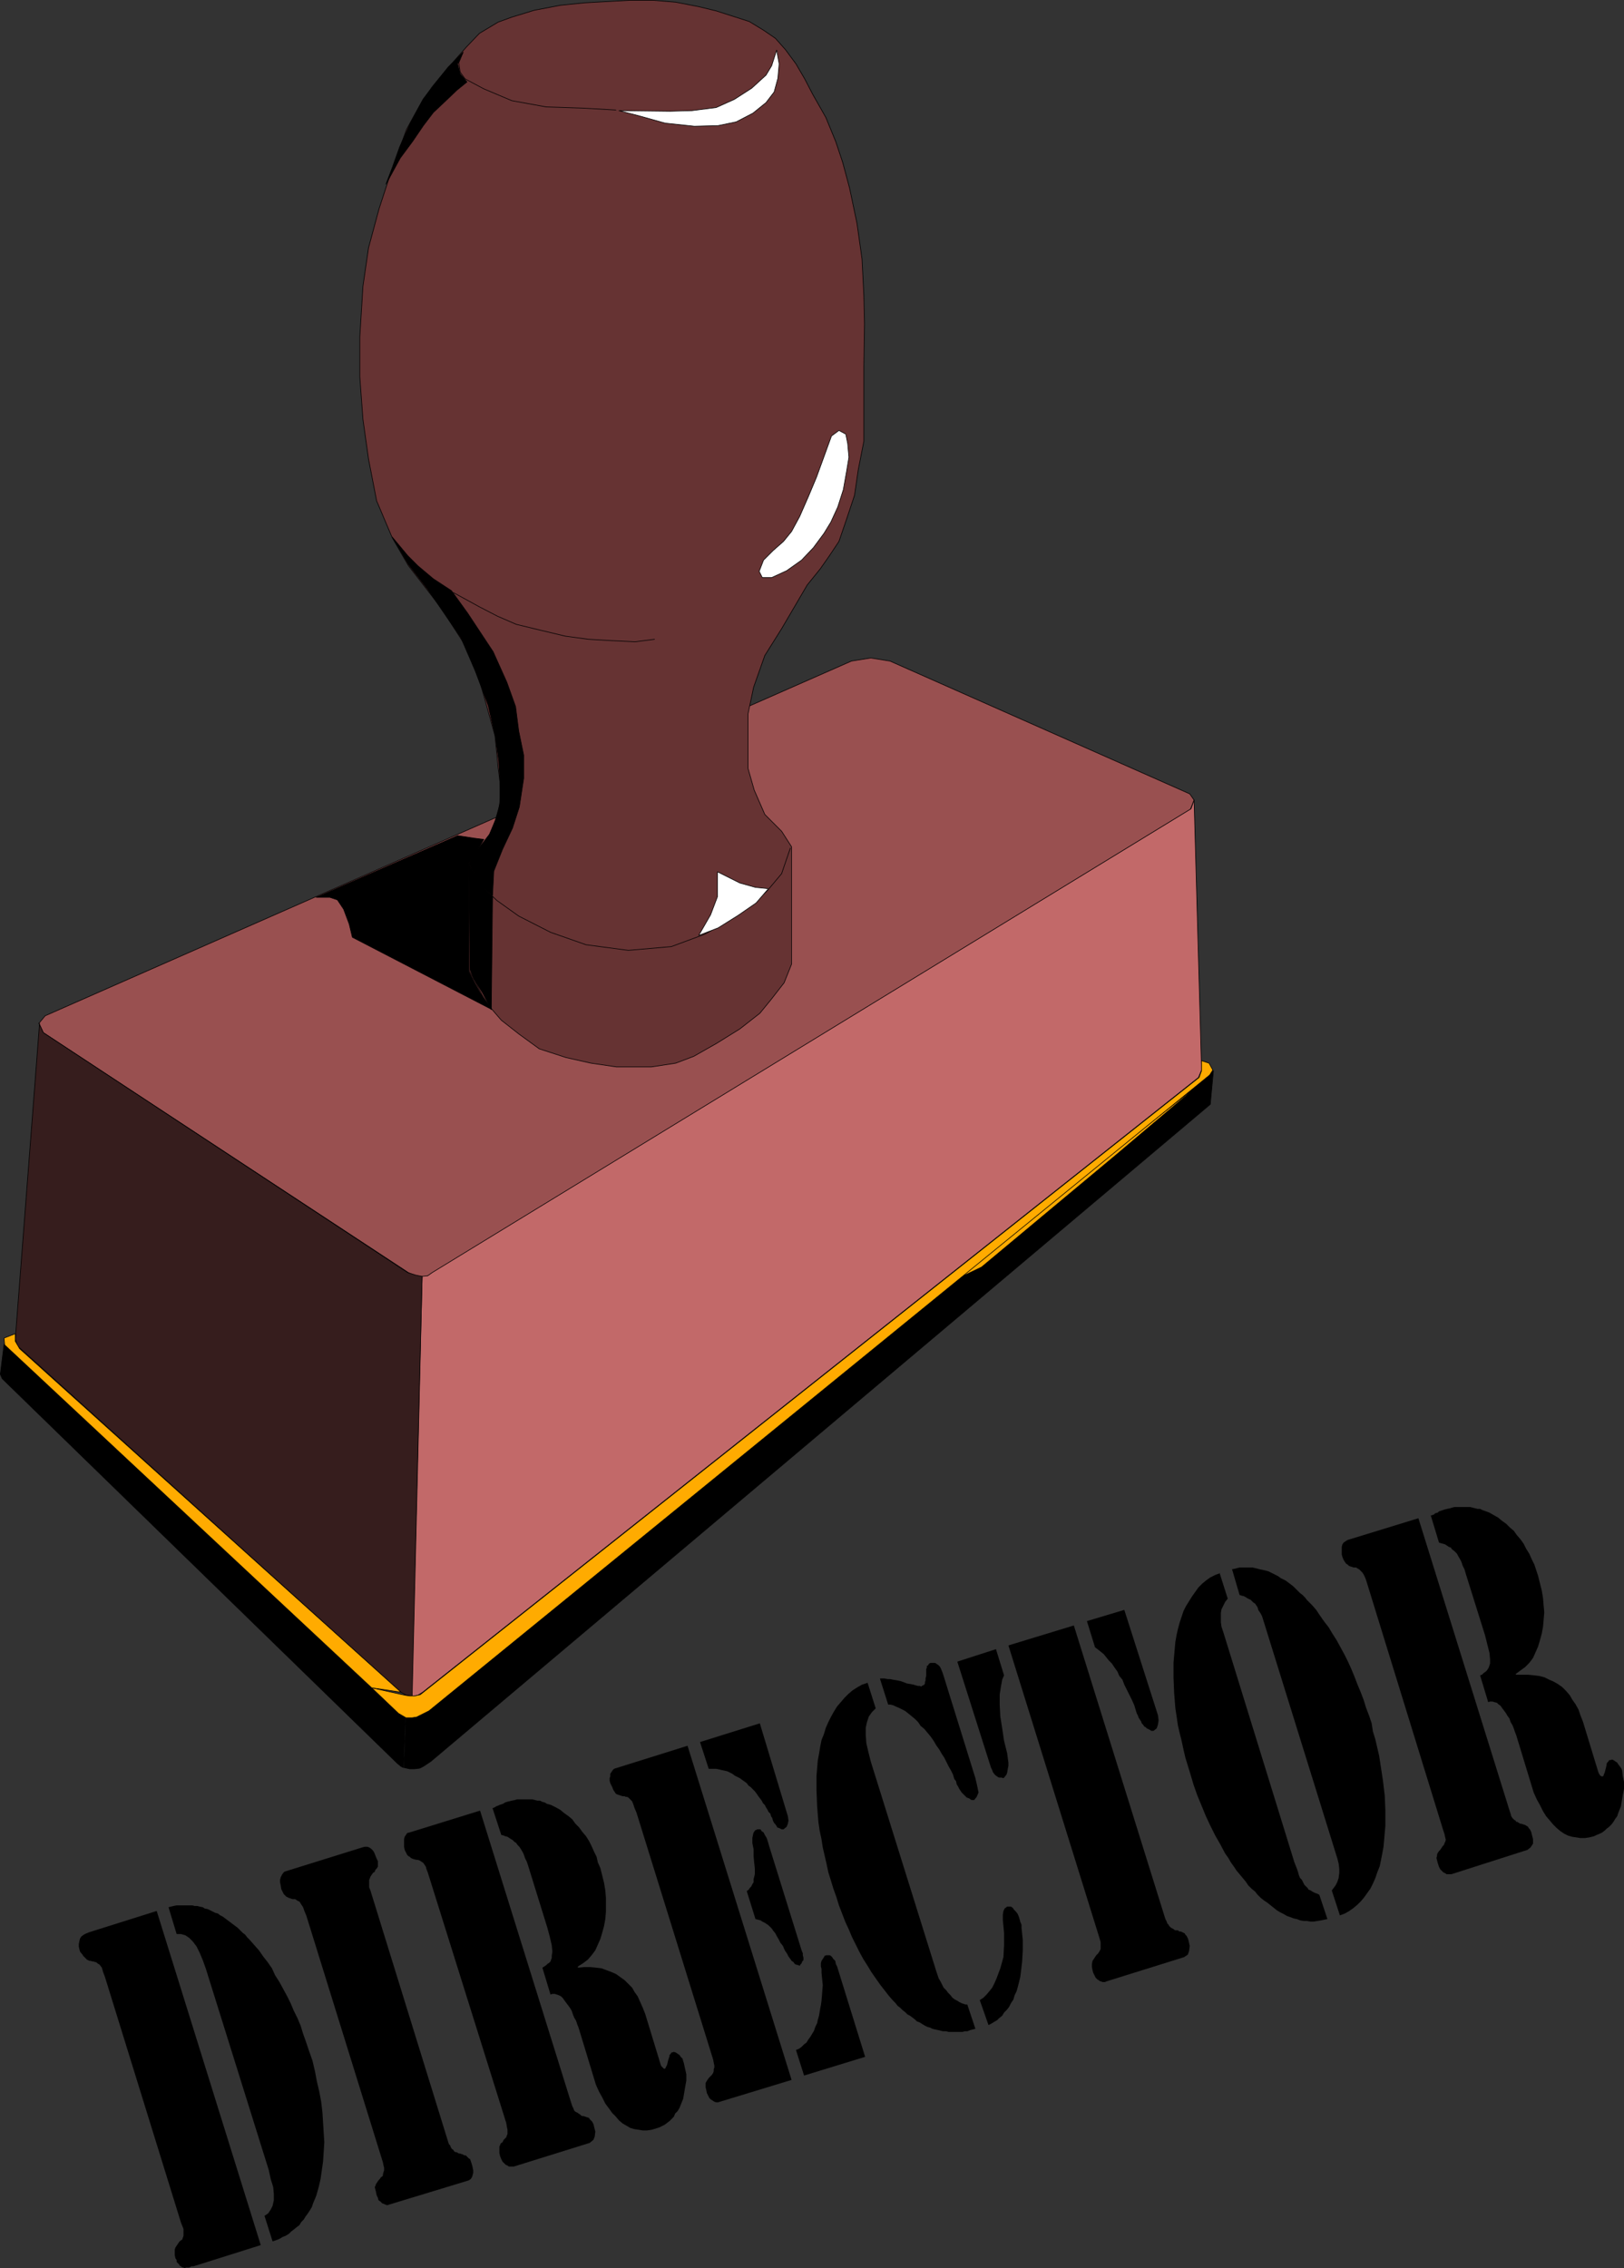 <?xml version="1.0" encoding="UTF-8" standalone="no"?>
<svg
   version="1.0"
   width="111.425mm"
   height="155.562mm"
   id="svg54"
   sodipodi:docname="Director.wmf"
   xmlns:inkscape="http://www.inkscape.org/namespaces/inkscape"
   xmlns:sodipodi="http://sodipodi.sourceforge.net/DTD/sodipodi-0.dtd"
   xmlns="http://www.w3.org/2000/svg"
   xmlns:svg="http://www.w3.org/2000/svg">
  <rect width="100%" height="100%" fill="#333333" stroke="none"/>
  <sodipodi:namedview
     id="namedview54"
     pagecolor="#ffffff"
     bordercolor="#000000"
     borderopacity="0.25"
     inkscape:showpageshadow="2"
     inkscape:pageopacity="0.0"
     inkscape:pagecheckerboard="0"
     inkscape:deskcolor="#d1d1d1"
     inkscape:document-units="mm" />
  <defs
     id="defs1">
    <pattern
       id="WMFhbasepattern"
       patternUnits="userSpaceOnUse"
       width="6"
       height="6"
       x="0"
       y="0" />
  </defs>
  <path
     style="fill:#995050;fill-opacity:1;fill-rule:evenodd;stroke:none"
     d="m 220.787,171.367 5.009,-0.808 5.009,0.808 77.716,34.419 1.131,1.616 -0.969,2.424 -196.309,120.062 -1.293,0.808 -1.454,0.323 -1.616,-0.162 -2.1,-0.97 -94.68,-62.213 -1.131,-2.424 1.616,-1.939 z"
     id="path1" />
  <path
     style="fill:none;stroke:#000000;stroke-width:0.162px;stroke-linecap:round;stroke-linejoin:round;stroke-miterlimit:4;stroke-dasharray:none;stroke-opacity:1"
     d="m 220.787,171.367 5.009,-0.808 5.009,0.808 77.716,34.419 1.131,1.616 -0.969,2.424 -196.309,120.062 -1.293,0.808 -1.454,0.323 -1.616,-0.162 -2.1,-0.97 -94.68,-62.213 -1.131,-2.424 1.616,-1.939 209.073,-91.945 v 0"
     id="path2" />
  <path
     style="fill:#663333;fill-opacity:1;fill-rule:evenodd;stroke:none"
     d="m 129.176,198.999 -0.808,-8.241 -3.878,-13.897 -4.039,-9.857 -6.14,-9.534 -8.402,-10.827 -4.201,-7.272 -4.039,-9.534 -2.1,-10.827 -1.454,-10.342 -0.808,-10.988 V 87.34 l 0.808,-13.089 1.454,-10.019 2.747,-10.18 3.07,-9.372 4.039,-11.15 4.362,-7.918 6.301,-7.918 4.847,-5.494 3.393,-3.555 4.847,-2.909 3.555,-1.293 5.817,-1.778 6.786,-1.293 6.301,-0.646 5.817,-0.323 5.817,-0.323 h 6.14 l 5.817,0.485 5.817,1.131 4.686,1.131 4.524,1.454 4.039,1.293 3.716,2.262 3.07,2.101 2.585,2.909 2.747,3.717 2.262,3.878 2.1,4.04 3.393,5.979 2.585,6.302 1.777,5.333 1.777,6.625 1.939,9.211 1.293,9.211 0.485,9.534 0.162,7.272 -0.162,10.988 v 11.796 7.595 l -1.454,7.433 -0.969,6.625 -2.1,6.302 -1.939,5.656 -2.585,3.878 -2.262,3.232 -3.393,4.201 -6.624,11.311 -4.362,6.948 -2.908,8.241 -1.454,6.948 v 6.948 7.11 l 1.616,5.656 2.747,6.302 4.362,4.363 2.585,4.04 v 30.379 l -1.939,4.848 -3.393,4.363 -2.908,3.555 -5.17,4.04 -5.978,3.717 -5.978,3.393 -4.686,1.778 -6.301,0.97 h -9.048 l -6.624,-0.97 -6.463,-1.454 -6.948,-2.262 -5.332,-3.878 -4.524,-3.555 -4.039,-4.686 -2.747,-5.333 -1.616,-2.909 v -27.632 l 2.747,-4.04 2.747,-3.717 2.1,-5.333 0.808,-5.333 -0.808,-6.464 z"
     id="path3" />
  <path
     style="fill:none;stroke:#000000;stroke-width:0.162px;stroke-linecap:round;stroke-linejoin:round;stroke-miterlimit:4;stroke-dasharray:none;stroke-opacity:1"
     d="m 129.176,198.999 -0.808,-8.241 -3.878,-13.897 -4.039,-9.857 -6.14,-9.534 -8.402,-10.827 -4.201,-7.272 -4.039,-9.534 -2.1,-10.827 -1.454,-10.342 -0.808,-10.988 V 87.34 l 0.808,-13.089 1.454,-10.019 2.747,-10.18 3.07,-9.372 4.039,-11.15 4.362,-7.918 6.301,-7.918 4.847,-5.494 3.393,-3.555 4.847,-2.909 3.555,-1.293 5.817,-1.778 6.786,-1.293 6.301,-0.646 5.817,-0.323 5.817,-0.323 h 6.14 l 5.817,0.485 5.817,1.131 4.686,1.131 4.524,1.454 4.039,1.293 3.716,2.262 3.07,2.101 2.585,2.909 2.747,3.717 2.262,3.878 2.1,4.04 3.393,5.979 2.585,6.302 1.777,5.333 1.777,6.625 1.939,9.211 1.293,9.211 0.485,9.534 0.162,7.272 -0.162,10.988 v 11.796 7.595 l -1.454,7.433 -0.969,6.625 -2.1,6.302 -1.939,5.656 -2.585,3.878 -2.262,3.232 -3.393,4.201 -6.624,11.311 -4.362,6.948 -2.908,8.241 -1.454,6.948 v 6.948 7.11 l 1.616,5.656 2.747,6.302 4.362,4.363 2.585,4.04 v 30.379 l -1.939,4.848 -3.393,4.363 -2.908,3.555 -5.17,4.04 -5.978,3.717 -5.978,3.393 -4.686,1.778 -6.301,0.97 h -9.048 l -6.624,-0.97 -6.463,-1.454 -6.948,-2.262 -5.332,-3.878 -4.524,-3.555 -4.039,-4.686 -2.747,-5.333 -1.616,-2.909 v -27.632 l 2.747,-4.04 2.747,-3.717 2.1,-5.333 0.808,-5.333 -0.808,-6.464 v 0"
     id="path4" />
  <path
     style="fill:#c26969;fill-opacity:1;fill-rule:evenodd;stroke:none"
     d="m 109.464,330.858 1.454,-0.162 1.131,-0.808 196.793,-120.224 0.808,-2.262 1.939,69.969 -0.808,1.939 -201.156,159.329 -1.293,0.808 -1.616,0.323 2.747,-108.912 z"
     id="path5" />
  <path
     style="fill:none;stroke:#000000;stroke-width:0.162px;stroke-linecap:round;stroke-linejoin:round;stroke-miterlimit:4;stroke-dasharray:none;stroke-opacity:1"
     d="m 109.464,330.858 1.454,-0.162 1.131,-0.808 196.793,-120.224 0.808,-2.262 1.939,69.969 -0.808,1.939 -201.156,159.329 -1.293,0.808 -1.616,0.323 2.747,-108.912 v 0"
     id="path6" />
  <path
     style="fill:#361d1d;fill-opacity:1;fill-rule:evenodd;stroke:none"
     d="m 10.098,265.252 1.131,2.424 94.519,62.213 2.1,0.646 1.616,0.323 -2.585,108.751 -1.454,-0.162 -1.454,-0.808 L 4.605,348.956 3.958,347.178 10.26,265.252 v 0 z"
     id="path7" />
  <path
     style="fill:none;stroke:#000000;stroke-width:0.162px;stroke-linecap:round;stroke-linejoin:round;stroke-miterlimit:4;stroke-dasharray:none;stroke-opacity:1"
     d="m 10.098,265.252 1.131,2.424 94.519,62.213 2.1,0.646 1.616,0.323 -2.585,108.751 -1.454,-0.162 -1.454,-0.808 L 4.605,348.956 3.958,347.178 10.26,265.252 v 0"
     id="path8" />
  <path
     style="fill:#000000;fill-opacity:1;fill-rule:evenodd;stroke:none"
     d="m 104.617,458.192 0.485,-13.25 -1.293,-0.323 -102.759,-96.147 -0.969,7.756 0.485,1.131 102.436,99.702 0.969,0.808 0.646,0.323 z"
     id="path9" />
  <path
     style="fill:none;stroke:#000000;stroke-width:0.162px;stroke-linecap:round;stroke-linejoin:round;stroke-miterlimit:4;stroke-dasharray:none;stroke-opacity:1"
     d="m 104.617,458.192 0.485,-13.25 -1.293,-0.323 -102.759,-96.147 -0.969,7.756 0.485,1.131 102.436,99.702 0.969,0.808 0.646,0.323 v 0"
     id="path10" />
  <path
     style="fill:#000000;fill-opacity:1;fill-rule:evenodd;stroke:none"
     d="m 104.779,458.192 1.454,0.323 h 1.293 l 1.293,-0.162 0.969,-0.485 1.939,-1.293 202.125,-170.317 0.808,-8.726 -0.808,0.97 -202.771,164.985 -1.777,1.131 -1.131,0.323 -1.293,0.323 -1.616,-0.323 -0.485,13.25 z"
     id="path11" />
  <path
     style="fill:none;stroke:#000000;stroke-width:0.162px;stroke-linecap:round;stroke-linejoin:round;stroke-miterlimit:4;stroke-dasharray:none;stroke-opacity:1"
     d="m 104.779,458.192 1.454,0.323 h 1.293 l 1.293,-0.162 0.969,-0.485 1.939,-1.293 202.125,-170.317 0.808,-8.726 -0.808,0.97 -202.771,164.985 -1.777,1.131 -1.131,0.323 -1.293,0.323 -1.616,-0.323 -0.485,13.25 v 0"
     id="path12" />
  <path
     style="fill:#ffab00;fill-opacity:1;fill-rule:evenodd;stroke:none"
     d="m 246.476,332.312 66.082,-52.517 -23.105,19.553 -34.899,29.086 -8.079,3.878 z"
     id="path13" />
  <path
     style="fill:none;stroke:#000000;stroke-width:0.162px;stroke-linecap:round;stroke-linejoin:round;stroke-miterlimit:4;stroke-dasharray:none;stroke-opacity:1"
     d="m 246.476,332.312 66.082,-52.517 -23.105,19.553 -34.899,29.086 -8.079,3.878 v 0"
     id="path14" />
  <path
     style="fill:#ffab00;fill-opacity:1;fill-rule:evenodd;stroke:none"
     d="m 313.528,275.594 0.969,1.778 -0.808,1.293 -202.448,164.823 -2.262,1.131 -0.969,0.485 -1.131,0.162 h -1.616 l -1.939,-1.131 -6.948,-6.625 8.725,1.939 1.131,0.162 h 1.293 l 1.454,-0.323 201.964,-159.975 0.646,-1.778 v -2.585 z"
     id="path15" />
  <path
     style="fill:none;stroke:#000000;stroke-width:0.162px;stroke-linecap:round;stroke-linejoin:round;stroke-miterlimit:4;stroke-dasharray:none;stroke-opacity:1"
     d="m 313.528,275.594 0.969,1.778 -0.808,1.293 -202.448,164.823 -2.262,1.131 -0.969,0.485 -1.131,0.162 h -1.616 l -1.939,-1.131 -6.948,-6.625 8.725,1.939 1.131,0.162 h 1.293 l 1.454,-0.323 201.964,-159.975 0.646,-1.778 v -2.585 l 1.939,0.646 v 0"
     id="path16" />
  <path
     style="fill:#ffab00;fill-opacity:1;fill-rule:evenodd;stroke:none"
     d="m 96.377,437.508 -95.165,-88.875 -0.162,-1.778 2.908,-1.131 v 1.939 l 1.131,1.939 98.881,89.037 -7.594,-1.131 z"
     id="path17" />
  <path
     style="fill:none;stroke:#000000;stroke-width:0.162px;stroke-linecap:round;stroke-linejoin:round;stroke-miterlimit:4;stroke-dasharray:none;stroke-opacity:1"
     d="m 96.377,437.508 -95.165,-88.875 -0.162,-1.778 2.908,-1.131 v 1.939 l 1.131,1.939 98.881,89.037 -7.594,-1.131 v 0"
     id="path18" />
  <path
     style="fill:#ffffff;fill-opacity:1;fill-rule:evenodd;stroke:none"
     d="m 201.398,13.008 -1.293,4.04 -1.454,2.424 -3.716,3.393 -4.524,2.909 -4.686,2.101 -6.301,0.808 -5.655,0.162 -13.249,-0.162 5.009,1.293 6.948,1.939 7.594,0.808 6.14,-0.162 4.686,-0.97 4.362,-2.262 3.393,-2.747 2.1,-2.747 0.969,-3.555 0.323,-3.717 z"
     id="path19" />
  <path
     style="fill:none;stroke:#000000;stroke-width:0.162px;stroke-linecap:round;stroke-linejoin:round;stroke-miterlimit:4;stroke-dasharray:none;stroke-opacity:1"
     d="m 201.398,13.008 -1.293,4.04 -1.454,2.424 -3.716,3.393 -4.524,2.909 -4.686,2.101 -6.301,0.808 -5.655,0.162 -13.249,-0.162 5.009,1.293 6.948,1.939 7.594,0.808 6.14,-0.162 4.686,-0.97 4.362,-2.262 3.393,-2.747 2.1,-2.747 0.969,-3.555 0.323,-3.717 -0.646,-3.555 v 0"
     id="path20" />
  <path
     style="fill:none;stroke:#000000;stroke-width:0.162px;stroke-linecap:round;stroke-linejoin:round;stroke-miterlimit:4;stroke-dasharray:none;stroke-opacity:1"
     d="m 159.713,28.521 -8.402,-0.485 -9.694,-0.323 -8.886,-1.616 -7.271,-3.07 -4.847,-2.585 -1.293,-1.778 -0.323,-2.424 0.969,-2.424"
     id="path21" />
  <path
     style="fill:#ffffff;fill-opacity:1;fill-rule:evenodd;stroke:none"
     d="m 217.555,111.579 -1.939,1.454 -1.939,5.333 -1.939,5.333 -2.1,5.009 -2.262,5.171 -2.1,3.878 -2.1,2.585 -2.747,2.424 -2.424,2.424 -1.131,2.909 0.808,1.616 h 2.424 l 3.878,-1.778 3.878,-2.747 3.07,-3.232 2.747,-3.717 1.777,-2.909 1.777,-3.878 1.454,-4.525 0.808,-4.525 0.646,-3.878 -0.323,-3.555 -0.485,-2.424 z"
     id="path22" />
  <path
     style="fill:none;stroke:#000000;stroke-width:0.162px;stroke-linecap:round;stroke-linejoin:round;stroke-miterlimit:4;stroke-dasharray:none;stroke-opacity:1"
     d="m 217.555,111.579 -1.939,1.454 -1.939,5.333 -1.939,5.333 -2.1,5.009 -2.262,5.171 -2.1,3.878 -2.1,2.585 -2.747,2.424 -2.424,2.424 -1.131,2.909 0.808,1.616 h 2.424 l 3.878,-1.778 3.878,-2.747 3.07,-3.232 2.747,-3.717 1.777,-2.909 1.777,-3.878 1.454,-4.525 0.808,-4.525 0.646,-3.878 -0.323,-3.555 -0.485,-2.424 -1.777,-0.97 v 0"
     id="path23" />
  <path
     style="fill:none;stroke:#000000;stroke-width:0.162px;stroke-linecap:round;stroke-linejoin:round;stroke-miterlimit:4;stroke-dasharray:none;stroke-opacity:1"
     d="m 169.73,165.712 -5.009,0.646 -6.624,-0.323 -5.493,-0.323 -5.978,-0.808 -6.786,-1.616 -5.978,-1.454 -4.847,-2.101 -4.686,-2.424 -6.786,-3.717"
     id="path24" />
  <path
     style="fill:none;stroke:#000000;stroke-width:0.162px;stroke-linecap:round;stroke-linejoin:round;stroke-miterlimit:4;stroke-dasharray:none;stroke-opacity:1"
     d="m 121.42,223.884 3.393,5.656 4.039,3.878 5.655,4.04 8.24,4.201 9.21,3.232 10.987,1.454 11.148,-0.97 8.725,-3.232 7.432,-4.201 5.332,-3.717 3.716,-3.717 3.393,-4.04 2.262,-6.625"
     id="path25" />
  <path
     style="fill:#ffffff;fill-opacity:1;fill-rule:evenodd;stroke:none"
     d="m 199.136,230.348 -3.231,-0.323 -4.039,-1.131 -5.817,-2.909 v 6.464 l -1.777,4.686 -3.07,5.333 5.009,-1.939 5.17,-3.232 4.686,-3.232 3.07,-3.555 v 0 z"
     id="path26" />
  <path
     style="fill:none;stroke:#000000;stroke-width:0.162px;stroke-linecap:round;stroke-linejoin:round;stroke-miterlimit:4;stroke-dasharray:none;stroke-opacity:1"
     d="m 199.136,230.348 -3.231,-0.323 -4.039,-1.131 -5.817,-2.909 v 6.464 l -1.777,4.686 -3.07,5.333 5.009,-1.939 5.17,-3.232 4.686,-3.232 3.07,-3.555 v 0"
     id="path27" />
  <path
     style="fill:#000000;fill-opacity:1;fill-rule:evenodd;stroke:none"
     d="m 132.892,214.674 -2.585,5.494 -2.262,5.656 -0.323,6.302 -3.231,-2.747 -2.908,-5.494 1.616,-2.747 3.716,-4.848 1.454,-3.393 1.293,-4.525 v -5.332 l -0.323,-5.817 -0.969,-6.625 -1.777,-7.756 -3.393,-9.049 -3.716,-8.564 -8.563,-12.443 -5.009,-6.464 -4.201,-7.11 4.039,4.848 2.585,2.585 4.039,3.393 4.686,3.07 4.201,5.817 6.624,10.019 3.555,7.918 2.262,6.302 0.808,6.302 1.293,6.302 v 5.979 l -1.131,7.433 z"
     id="path28" />
  <path
     style="fill:none;stroke:#000000;stroke-width:0.162px;stroke-linecap:round;stroke-linejoin:round;stroke-miterlimit:4;stroke-dasharray:none;stroke-opacity:1"
     d="m 132.892,214.674 -2.585,5.494 -2.262,5.656 -0.323,6.302 -3.231,-2.747 -2.908,-5.494 1.616,-2.747 3.716,-4.848 1.454,-3.393 1.293,-4.525 v -5.332 l -0.323,-5.817 -0.969,-6.625 -1.777,-7.756 -3.393,-9.049 -3.716,-8.564 -8.563,-12.443 -5.009,-6.464 -4.201,-7.11 4.039,4.848 2.585,2.585 4.039,3.393 4.686,3.07 4.201,5.817 6.624,10.019 3.555,7.918 2.262,6.302 0.808,6.302 1.293,6.302 v 5.979 l -1.131,7.433 -1.777,5.494 v 0"
     id="path29" />
  <path
     style="fill:#000000;fill-opacity:1;fill-rule:evenodd;stroke:none"
     d="m 118.674,216.613 4.201,0.646 2.585,0.323 -1.777,3.07 -2.1,3.07 v 28.117 l 2.908,5.494 3.07,4.363 -36.192,-18.745 -0.808,-3.393 -1.454,-3.878 -1.616,-2.424 -1.939,-0.646 h -3.555 l 36.677,-15.998 z"
     id="path30" />
  <path
     style="fill:none;stroke:#000000;stroke-width:0.162px;stroke-linecap:round;stroke-linejoin:round;stroke-miterlimit:4;stroke-dasharray:none;stroke-opacity:1"
     d="m 118.674,216.613 4.201,0.646 2.585,0.323 -1.777,3.07 -2.1,3.07 v 28.117 l 2.908,5.494 3.07,4.363 -36.192,-18.745 -0.808,-3.393 -1.454,-3.878 -1.616,-2.424 -1.939,-0.646 h -3.555 l 36.677,-15.998 v 0"
     id="path31" />
  <path
     style="fill:#000000;fill-opacity:1;fill-rule:evenodd;stroke:none"
     d="m 121.905,251.355 0.969,2.424 2.262,3.555 2.262,4.363 0.323,-29.248 -3.07,-3.07 -3.07,-5.171 0.323,27.309 v 0 z"
     id="path32" />
  <path
     style="fill:none;stroke:#000000;stroke-width:0.162px;stroke-linecap:round;stroke-linejoin:round;stroke-miterlimit:4;stroke-dasharray:none;stroke-opacity:1"
     d="m 121.905,251.355 0.969,2.424 2.262,3.555 2.262,4.363 0.323,-29.248 -3.07,-3.07 -3.07,-5.171 0.323,27.309 v 0"
     id="path33" />
  <path
     style="fill:#000000;fill-opacity:1;fill-rule:evenodd;stroke:none"
     d="m 112.049,22.542 -2.424,3.393 -3.231,5.979 -2.747,6.14 -1.777,5.009 -1.777,4.686 3.716,-6.787 3.231,-4.363 2.747,-4.04 2.585,-3.393 2.747,-2.585 3.393,-3.232 2.585,-2.101 -1.777,-2.101 -0.646,-2.585 1.454,-3.07 -3.878,3.878 -4.201,5.171 z"
     id="path34" />
  <path
     style="fill:none;stroke:#000000;stroke-width:0.162px;stroke-linecap:round;stroke-linejoin:round;stroke-miterlimit:4;stroke-dasharray:none;stroke-opacity:1"
     d="m 112.049,22.542 -2.424,3.393 -3.231,5.979 -2.747,6.14 -1.777,5.009 -1.777,4.686 3.716,-6.787 3.231,-4.363 2.747,-4.04 2.585,-3.393 2.747,-2.585 3.393,-3.232 2.585,-2.101 -1.777,-2.101 -0.646,-2.585 1.454,-3.07 -3.878,3.878 -4.201,5.171 v 0"
     id="path35" />
  <path
     style="fill:#000000;fill-opacity:1;fill-rule:evenodd;stroke:none"
     d="m 370.886,392.909 0.485,-0.162 0.485,-0.162 0.323,-0.323 0.646,-0.162 0.323,-0.323 0.485,-0.162 0.485,-0.162 0.485,-0.162 0.646,-0.162 0.808,-0.162 0.485,-0.162 0.646,-0.162 h 0.808 0.646 0.646 0.646 0.646 0.646 l 0.646,0.162 0.646,0.162 0.646,0.162 h 0.646 l 0.646,0.323 0.485,0.162 1.293,0.485 1.131,0.646 1.131,0.646 0.969,0.808 1.131,0.808 0.969,0.97 0.969,0.808 0.808,1.131 0.969,1.131 0.808,1.131 0.646,1.293 0.808,1.293 0.646,1.454 0.646,1.293 0.485,1.454 0.485,1.454 0.485,1.939 0.485,1.939 0.323,1.939 0.162,1.939 0.162,1.778 -0.162,1.939 -0.162,1.778 -0.323,1.778 -0.485,1.778 -0.485,1.616 -0.646,1.454 -0.646,1.454 -0.969,1.293 -1.131,1.131 -1.131,0.808 -1.293,0.97 0.162,0.162 h 1.454 1.616 l 1.616,0.162 1.293,0.162 1.293,0.323 1.293,0.646 1.131,0.485 1.131,0.646 1.131,0.808 0.969,0.97 0.969,1.131 0.646,1.131 0.808,1.131 0.808,1.454 0.485,1.454 0.646,1.616 4.039,13.25 0.162,0.323 0.323,0.485 0.323,0.162 h 0.323 l 0.162,-0.162 0.162,-0.485 0.162,-0.323 0.162,-0.646 0.162,-0.646 0.162,-0.646 v -0.323 l 0.162,-0.323 0.162,-0.162 0.162,-0.162 0.162,-0.323 h 0.323 l 0.485,-0.162 0.323,0.162 0.485,0.323 0.485,0.323 0.323,0.485 0.485,0.646 0.323,0.485 0.162,0.485 0.162,1.454 0.323,1.454 v 1.778 l -0.323,1.616 -0.162,0.97 -0.162,0.97 -0.162,0.97 -0.323,0.808 -0.323,0.808 -0.323,0.97 -0.485,0.646 -0.485,0.808 -0.485,0.646 -0.646,0.646 -0.646,0.485 -0.485,0.485 -0.646,0.485 -0.646,0.323 -0.808,0.323 -0.646,0.323 -1.293,0.323 -1.131,0.162 h -1.131 l -0.969,-0.162 -1.131,-0.162 -1.131,-0.323 -0.969,-0.485 -0.969,-0.646 -0.969,-0.808 -0.969,-0.97 -0.808,-0.97 -0.969,-1.131 -0.808,-1.293 -0.808,-1.616 -0.808,-1.454 -0.808,-1.778 -4.524,-14.866 -0.323,-0.808 -0.323,-0.97 -0.323,-0.808 -0.485,-0.808 -0.323,-0.97 -0.485,-0.646 -0.485,-0.808 -0.485,-0.646 -0.485,-0.646 -0.323,-0.485 -0.646,-0.485 -0.323,-0.323 -0.646,-0.162 -0.485,-0.162 h -0.646 l -0.485,0.162 -2.1,-6.948 0.485,-0.162 0.485,-0.485 0.485,-0.323 0.323,-0.323 0.323,-0.485 0.162,-0.323 0.162,-0.485 0.162,-0.485 v -1.131 l -0.162,-1.616 -0.485,-1.939 -0.646,-2.585 -5.009,-15.998 -0.323,-1.131 -0.485,-0.97 -0.323,-0.97 -0.323,-0.646 -0.485,-0.808 -0.323,-0.646 -0.485,-0.485 -0.323,-0.323 -0.485,-0.323 -0.323,-0.485 -0.485,-0.162 -0.485,-0.323 -0.485,-0.323 -0.485,-0.162 -0.646,-0.162 -0.485,-0.162 -2.1,-6.948 v 0 z"
     id="path36" />
  <path
     style="fill:#000000;fill-opacity:1;fill-rule:evenodd;stroke:none"
     d="m 374.279,474.512 -20.035,-64.96 -0.323,-0.808 -0.323,-0.646 -0.323,-0.485 -0.323,-0.323 -0.485,-0.485 -0.323,-0.162 -0.485,-0.323 h -0.646 l -0.485,-0.162 -0.485,-0.162 -0.323,-0.162 -0.323,-0.323 -0.323,-0.162 -0.323,-0.485 -0.323,-0.485 -0.323,-0.808 -0.162,-0.646 v -0.646 -0.646 -0.646 l 0.162,-0.646 0.323,-0.485 0.485,-0.323 0.485,-0.323 18.419,-5.656 23.589,75.625 0.323,0.97 0.162,0.646 0.323,0.485 0.323,0.323 0.162,0.162 0.323,0.162 0.162,0.323 h 0.323 l 0.162,0.162 0.323,0.162 0.162,0.162 h 0.323 l 0.485,0.162 0.485,0.162 0.323,0.162 0.485,0.323 0.162,0.323 0.323,0.323 0.323,0.646 0.162,0.646 0.323,1.293 v 1.131 l -0.646,0.97 -0.808,0.646 -19.712,6.302 h -0.162 -0.323 -0.323 -0.162 -0.323 l -0.162,-0.162 -0.323,-0.162 -0.323,-0.162 -0.323,-0.323 -0.485,-0.485 -0.323,-0.646 -0.323,-0.97 -0.162,-0.646 -0.162,-0.646 0.162,-0.646 v -0.323 l 0.162,-0.323 0.323,-0.485 0.323,-0.323 0.323,-0.485 0.323,-0.485 0.323,-0.323 0.162,-0.485 0.162,-0.323 0.162,-0.485 -0.162,-0.646 -0.162,-0.808 z"
     id="path37" />
  <path
     style="fill:#000000;fill-opacity:1;fill-rule:evenodd;stroke:none"
     d="m 316.275,407.775 2.1,6.625 -0.646,0.808 -0.485,0.97 -0.485,0.97 -0.162,0.97 v 1.293 1.131 l 0.162,1.131 0.485,1.454 18.419,59.627 0.323,0.808 0.323,0.808 0.323,0.97 0.162,0.646 0.323,0.808 0.485,0.485 0.323,0.646 0.323,0.646 0.485,0.485 0.323,0.323 0.323,0.485 0.485,0.162 0.485,0.323 0.646,0.323 0.485,0.162 0.646,0.323 2.1,6.302 -0.808,0.162 -0.808,0.162 -0.969,0.162 -0.969,0.162 h -0.808 l -0.969,-0.162 h -0.808 l -0.969,-0.162 -0.808,-0.323 -0.808,-0.162 -0.808,-0.323 -0.969,-0.323 -0.808,-0.485 -0.969,-0.485 -0.808,-0.485 -0.808,-0.646 -0.808,-0.646 -0.808,-0.646 -0.969,-0.646 -0.808,-0.646 -0.808,-0.808 -0.646,-0.808 -0.969,-0.808 -0.808,-0.808 -0.646,-0.97 -0.808,-0.97 -0.808,-0.97 -0.808,-0.97 -0.646,-0.97 -0.808,-1.131 -0.646,-1.131 -0.808,-1.131 -1.293,-2.424 -1.293,-2.262 -1.293,-2.585 -1.131,-2.424 -1.131,-2.747 -1.131,-2.747 -0.969,-2.747 -0.808,-2.747 -0.646,-2.101 -0.646,-2.101 -0.485,-2.101 -0.485,-2.262 -0.485,-1.939 -0.485,-2.101 -0.323,-2.262 -0.323,-2.101 -0.323,-4.04 -0.162,-4.04 v -3.717 l 0.323,-3.717 0.162,-1.778 0.323,-1.778 0.323,-1.454 0.485,-1.778 0.485,-1.454 0.485,-1.454 0.646,-1.293 0.808,-1.293 0.808,-1.293 0.808,-1.131 0.808,-1.131 0.969,-0.97 0.969,-0.808 1.131,-0.808 1.293,-0.646 1.293,-0.485 v 0 z"
     id="path38" />
  <path
     style="fill:#000000;fill-opacity:1;fill-rule:evenodd;stroke:none"
     d="m 319.345,406.806 0.808,-0.162 0.646,-0.162 0.646,-0.162 h 0.646 0.808 0.646 0.485 0.808 l 0.646,0.162 0.646,0.162 0.646,0.162 0.808,0.162 0.646,0.162 0.646,0.162 0.646,0.323 0.646,0.323 0.646,0.323 0.646,0.323 0.646,0.485 0.646,0.323 0.646,0.323 0.646,0.485 0.646,0.485 0.646,0.485 0.646,0.646 0.485,0.485 0.646,0.646 0.646,0.485 0.646,0.646 0.485,0.646 0.646,0.646 0.646,0.646 1.131,1.293 0.969,1.454 1.131,1.616 1.131,1.454 0.969,1.616 1.131,1.778 0.969,1.778 0.969,1.778 0.969,1.939 0.808,1.778 0.808,1.939 0.808,2.101 0.808,1.939 0.808,2.101 0.646,2.101 0.808,2.101 0.646,1.939 0.323,2.101 0.646,2.101 0.485,2.101 0.485,2.101 0.323,2.101 0.323,2.101 0.323,2.101 0.485,4.04 0.162,3.878 v 3.878 l -0.323,3.717 -0.162,1.778 -0.323,1.778 -0.323,1.616 -0.323,1.616 -0.646,1.616 -0.485,1.454 -0.646,1.454 -0.646,1.293 -0.808,1.131 -0.808,1.131 -0.808,0.97 -0.969,0.97 -0.969,0.808 -1.131,0.808 -1.131,0.646 -1.293,0.485 -2.1,-6.464 0.485,-0.646 0.485,-0.646 0.485,-0.97 0.323,-0.97 0.162,-1.293 v -1.131 l -0.162,-1.293 -0.323,-1.293 -19.389,-62.374 -0.162,-0.485 -0.323,-0.646 -0.323,-0.485 -0.323,-0.485 -0.162,-0.646 -0.323,-0.485 -0.323,-0.485 -0.485,-0.323 -0.323,-0.323 -0.323,-0.323 -0.646,-0.323 -0.323,-0.162 -0.485,-0.323 -0.323,-0.162 -0.646,-0.162 -0.485,-0.162 -1.939,-6.625 v 0 z"
     id="path39" />
  <path
     style="fill:#000000;fill-opacity:1;fill-rule:evenodd;stroke:none"
     d="m 281.86,420.218 9.694,-2.909 8.725,27.309 0.162,1.293 -0.162,1.131 -0.323,0.97 -0.808,0.646 h -0.323 -0.323 l -0.162,-0.162 -0.323,-0.162 -0.323,-0.162 -0.323,-0.162 -0.323,-0.323 -0.323,-0.162 -0.323,-0.485 -0.323,-0.323 -0.162,-0.485 -0.323,-0.485 -0.323,-0.485 -0.162,-0.485 -0.323,-0.646 -0.162,-0.485 -0.485,-1.616 -0.646,-1.454 -0.646,-1.293 -0.646,-1.293 -0.646,-1.293 -0.485,-1.293 -0.808,-0.97 -0.485,-1.131 -0.808,-1.131 -0.646,-0.97 -0.808,-0.808 -0.646,-0.808 -0.646,-0.808 -0.808,-0.646 -0.808,-0.646 -0.646,-0.485 z"
     id="path40" />
  <path
     style="fill:#000000;fill-opacity:1;fill-rule:evenodd;stroke:none"
     d="m 258.271,427.489 2.1,6.787 -0.485,1.131 -0.323,1.778 -0.323,2.101 v 2.585 l 0.162,3.07 0.485,3.07 0.485,3.232 0.808,3.232 0.162,1.293 0.162,1.131 v 0.808 l -0.162,0.808 -0.162,0.97 -0.162,0.485 -0.485,0.646 -0.323,0.323 -0.485,-0.162 h -0.646 l -0.323,-0.162 -0.485,-0.323 -0.485,-0.485 -0.323,-0.485 -0.162,-0.485 -0.323,-0.646 -8.725,-27.47 10.017,-3.232 z"
     id="path41" />
  <path
     style="fill:#000000;fill-opacity:1;fill-rule:evenodd;stroke:none"
     d="m 261.502,426.52 16.965,-5.171 23.589,75.625 0.162,0.485 0.323,0.646 0.162,0.485 0.323,0.323 0.162,0.323 0.323,0.323 0.162,0.162 0.323,0.162 0.323,0.162 0.162,0.162 0.323,0.162 h 0.323 0.323 l 0.162,0.162 0.323,0.162 h 0.323 l 0.323,0.162 0.323,0.162 0.323,0.162 0.162,0.323 0.323,0.323 0.162,0.323 0.162,0.323 0.162,0.485 0.323,1.454 -0.162,1.293 -0.323,0.97 -0.969,0.646 -20.196,6.302 -0.323,0.162 h -0.323 -0.323 l -0.323,-0.162 h -0.162 l -0.323,-0.162 -0.162,-0.162 -0.323,-0.162 -0.485,-0.485 -0.323,-0.646 -0.323,-0.646 -0.162,-0.646 -0.162,-0.808 v -0.808 l 0.162,-0.808 0.323,-0.485 0.323,-0.485 0.323,-0.485 0.485,-0.485 0.323,-0.485 0.323,-0.646 v -0.808 -0.97 l -0.323,-1.131 -23.589,-75.786 z"
     id="path42" />
  <path
     style="fill:#000000;fill-opacity:1;fill-rule:evenodd;stroke:none"
     d="m 254.07,518.465 0.969,-0.646 0.808,-0.808 0.808,-0.97 0.646,-0.808 0.646,-1.293 0.485,-1.131 0.485,-1.293 0.485,-1.293 0.808,-2.909 0.162,-3.07 v -3.232 l -0.323,-3.393 v -1.293 l 0.162,-0.97 0.323,-0.646 0.646,-0.485 h 0.485 0.485 l 0.485,0.323 0.323,0.485 0.485,0.485 0.485,0.646 0.323,0.808 0.323,1.131 v 0.162 l 0.162,0.162 v 0.162 l 0.162,0.323 v 0.323 0.323 0.162 0 l 0.323,3.07 v 2.909 l -0.162,2.747 -0.323,2.747 -0.162,1.293 -0.323,1.293 -0.323,1.293 -0.323,1.131 -0.485,0.97 -0.323,1.131 -0.646,0.97 -0.485,0.97 -0.646,0.808 -0.646,0.646 -0.485,0.808 -0.808,0.646 -0.485,0.485 -0.808,0.485 -0.808,0.485 -0.646,0.323 z"
     id="path43" />
  <path
     style="fill:#000000;fill-opacity:1;fill-rule:evenodd;stroke:none"
     d="m 224.987,436.215 2.1,6.625 -0.969,0.97 -0.808,1.131 -0.485,1.454 -0.323,1.454 v 1.939 l 0.162,2.101 0.485,2.101 0.646,2.585 16.965,54.295 0.323,0.97 0.323,0.97 0.485,0.808 0.323,0.646 0.485,0.97 0.646,0.646 0.485,0.646 0.646,0.646 0.485,0.646 0.646,0.485 0.646,0.323 0.485,0.323 0.646,0.323 0.485,0.162 0.485,0.162 h 0.485 l 2.1,6.302 -0.646,0.162 -0.646,0.162 -0.808,0.323 h -0.646 l -0.646,0.162 h -0.646 -0.808 -0.646 -0.646 -0.808 l -0.646,-0.162 h -0.808 l -0.646,-0.162 -0.646,-0.162 -0.808,-0.162 -0.646,-0.162 -0.646,-0.323 -0.646,-0.162 -0.646,-0.323 -0.808,-0.485 -0.485,-0.323 -0.808,-0.323 -0.485,-0.485 -0.646,-0.485 -0.646,-0.485 -0.646,-0.323 -0.646,-0.646 -0.646,-0.485 -0.646,-0.646 -0.646,-0.485 -0.485,-0.646 -0.646,-0.646 -1.131,-1.293 -1.131,-1.454 -1.131,-1.454 -1.131,-1.616 -1.131,-1.616 -0.969,-1.616 -1.131,-1.778 -0.969,-1.778 -0.969,-1.939 -0.969,-1.939 -0.808,-1.939 -0.969,-2.101 -0.808,-2.101 -0.808,-2.101 -0.646,-2.101 -0.808,-2.262 -0.646,-2.101 -0.646,-2.101 -0.485,-2.262 -0.485,-2.101 -0.485,-2.101 -0.323,-2.101 -0.485,-2.262 -0.323,-2.262 -0.323,-4.04 -0.162,-4.04 v -3.878 l 0.323,-3.878 0.323,-1.778 0.323,-1.939 0.323,-1.616 0.646,-1.616 0.485,-1.616 0.646,-1.454 0.646,-1.293 0.808,-1.454 0.808,-1.293 0.969,-1.131 0.969,-1.131 0.969,-0.97 1.131,-0.97 1.293,-0.808 1.131,-0.646 1.454,-0.485 z"
     id="path44" />
  <path
     style="fill:#000000;fill-opacity:1;fill-rule:evenodd;stroke:none"
     d="m 228.219,435.084 h 0.646 0.485 l 0.808,0.162 h 0.646 l 0.808,0.162 0.969,0.162 0.808,0.162 0.969,0.323 0.808,0.323 0.969,0.162 0.808,0.162 0.485,0.162 0.646,0.162 h 0.485 l 0.323,0.162 0.162,-0.162 0.323,-0.162 0.323,-0.162 0.162,-0.323 v -0.323 l 0.162,-0.485 v -0.485 l 0.162,-0.646 v -0.485 -0.646 -0.646 l 0.162,-0.323 v -0.485 l 0.323,-0.162 0.162,-0.323 0.162,-0.162 0.323,-0.162 h 0.162 0.323 0.162 0.323 0.162 l 0.323,0.162 0.162,0.162 0.323,0.162 0.485,0.485 0.323,0.646 0.323,0.808 0.323,0.97 8.24,26.501 0.485,2.101 0.323,1.616 -0.485,1.131 -0.646,0.808 h -0.323 -0.323 l -0.323,-0.162 -0.162,-0.162 -0.323,-0.162 -0.485,-0.162 -0.323,-0.323 -0.323,-0.323 -0.323,-0.323 -0.323,-0.323 -0.323,-0.485 -0.323,-0.485 -0.323,-0.646 -0.323,-0.485 -0.162,-0.808 -0.485,-0.646 -0.323,-1.131 -0.485,-0.97 -0.646,-1.131 -0.485,-0.97 -0.646,-1.293 -0.646,-0.97 -0.646,-1.131 -0.808,-1.131 -0.646,-1.131 -0.808,-1.131 -0.808,-0.97 -0.808,-0.97 -0.969,-0.808 -0.646,-0.97 -0.808,-0.808 -0.969,-0.808 -0.808,-0.646 -0.808,-0.646 -0.969,-0.485 -0.646,-0.323 -0.808,-0.323 -0.646,-0.323 -0.646,-0.162 h -0.646 l -2.1,-6.625 v 0 z"
     id="path45" />
  <path
     style="fill:#000000;fill-opacity:1;fill-rule:evenodd;stroke:none"
     d="m 178.293,452.536 26.982,86.613 -18.581,5.656 -0.485,0.162 h -0.485 l -0.485,-0.162 -0.485,-0.323 -0.485,-0.323 -0.323,-0.323 -0.323,-0.646 -0.323,-0.646 -0.162,-0.808 -0.162,-0.646 v -0.646 -0.485 l 0.162,-0.323 0.323,-0.485 0.323,-0.485 0.323,-0.323 0.485,-0.485 0.323,-0.485 0.162,-0.485 v -0.485 l 0.162,-0.485 v -0.485 l -0.162,-0.808 -0.162,-0.808 -19.873,-63.99 -0.485,-1.131 -0.323,-0.97 -0.323,-0.808 -0.485,-0.485 -0.162,-0.162 -0.162,-0.162 -0.162,-0.162 -0.323,-0.162 h -0.323 l -0.323,-0.162 h -0.162 -0.323 l -0.485,-0.162 -0.485,-0.162 -0.485,-0.162 -0.323,-0.162 -0.323,-0.485 -0.323,-0.485 -0.323,-0.808 -0.485,-0.97 -0.162,-0.646 v -0.646 l 0.162,-0.485 v -0.646 l 0.323,-0.485 0.323,-0.485 0.323,-0.323 0.485,-0.162 18.581,-5.817 z"
     id="path46" />
  <path
     style="fill:#000000;fill-opacity:1;fill-rule:evenodd;stroke:none"
     d="m 206.407,531.392 0.808,-0.323 0.646,-0.485 0.646,-0.646 0.646,-0.485 0.485,-0.808 0.485,-0.646 0.485,-0.808 0.485,-0.808 0.323,-0.97 0.485,-0.97 0.162,-0.808 0.323,-1.131 0.162,-0.97 0.162,-0.97 0.162,-0.808 0.162,-1.131 0.162,-1.939 0.162,-2.101 -0.162,-1.616 -0.162,-1.616 v -0.97 l -0.162,-0.646 v -0.808 l 0.162,-0.646 0.323,-0.485 0.323,-0.485 0.162,-0.323 0.485,-0.162 h 0.323 0.485 l 0.323,0.162 0.323,0.323 0.323,0.485 0.485,0.485 0.162,0.808 0.323,0.646 7.271,23.431 -15.834,4.848 z"
     id="path47" />
  <path
     style="fill:#000000;fill-opacity:1;fill-rule:evenodd;stroke:none"
     d="m 181.525,451.566 15.511,-4.848 7.271,24.077 0.162,1.131 -0.162,0.808 -0.323,0.808 -0.808,0.646 h -0.485 l -0.323,-0.162 -0.323,-0.162 -0.485,-0.162 -0.162,-0.323 -0.323,-0.485 -0.323,-0.323 -0.323,-0.646 -0.162,-0.646 -0.323,-0.485 -0.162,-0.646 -0.485,-0.485 -0.323,-0.646 -0.323,-0.485 -0.323,-0.646 -0.485,-0.485 -0.323,-0.646 -0.485,-0.646 -0.485,-0.646 -0.323,-0.485 -0.485,-0.646 -0.485,-0.485 -0.646,-0.646 -0.485,-0.323 -0.485,-0.646 -0.646,-0.485 -0.485,-0.323 -0.646,-0.485 -0.646,-0.323 -0.646,-0.323 -0.646,-0.485 -0.646,-0.323 -0.646,-0.323 -0.646,-0.162 -0.808,-0.162 -0.646,-0.162 -0.808,-0.162 h -0.646 -0.646 -0.646 z"
     id="path48" />
  <path
     style="fill:#000000;fill-opacity:1;fill-rule:evenodd;stroke:none"
     d="m 193.643,490.187 0.485,-0.323 0.323,-0.485 0.323,-0.323 0.323,-0.646 0.323,-0.485 v -0.808 l 0.162,-0.646 0.162,-0.646 v -1.454 l -0.162,-1.454 -0.162,-1.778 v -1.778 l -0.323,-1.616 v -1.293 l 0.162,-0.808 0.162,-0.646 0.162,-0.162 0.162,-0.323 0.323,-0.162 0.323,-0.162 h 0.323 0.485 l 0.323,0.485 0.485,0.323 0.323,0.646 0.485,0.808 0.323,0.97 0.323,1.131 8.402,26.986 0.323,0.808 v 0.485 l 0.162,0.646 v 0.646 l -0.323,0.323 -0.162,0.485 -0.323,0.323 -0.162,0.323 -0.323,-0.162 -0.646,-0.162 -0.323,-0.162 -0.323,-0.485 -0.485,-0.323 -0.323,-0.485 -0.485,-0.646 -0.323,-0.646 -0.646,-0.97 -0.485,-1.131 -0.646,-0.808 -0.485,-0.97 -0.485,-0.808 -0.323,-0.646 -0.646,-0.808 -0.323,-0.485 -0.323,-0.323 -0.485,-0.485 -0.485,-0.323 -0.485,-0.323 -0.646,-0.323 -0.485,-0.323 -0.646,-0.162 -0.646,-0.162 -2.262,-7.272 z"
     id="path49" />
  <path
     style="fill:#000000;fill-opacity:1;fill-rule:evenodd;stroke:none"
     d="m 127.722,468.695 0.485,-0.162 0.485,-0.323 0.485,-0.162 0.323,-0.162 0.485,-0.162 0.485,-0.162 0.485,-0.323 0.485,-0.162 0.646,-0.162 0.646,-0.162 0.808,-0.162 0.485,-0.162 h 0.646 0.808 0.646 0.646 0.646 0.646 l 0.646,0.162 0.646,0.162 h 0.646 l 0.646,0.323 0.646,0.162 0.485,0.323 1.131,0.323 1.293,0.646 1.131,0.646 0.969,0.808 1.131,0.808 0.969,0.808 0.808,1.131 0.969,0.97 0.808,1.131 0.969,1.131 0.808,1.293 0.646,1.293 0.646,1.454 0.646,1.293 0.323,1.454 0.646,1.454 0.485,1.939 0.485,1.939 0.323,1.939 0.162,1.939 v 1.778 1.778 l -0.162,1.939 -0.323,1.778 -0.485,1.778 -0.485,1.616 -0.646,1.454 -0.646,1.454 -0.969,1.293 -0.969,1.131 -1.293,0.97 -1.293,0.808 v 0.323 l 1.616,-0.162 h 1.616 l 1.616,0.162 1.293,0.162 1.293,0.485 1.293,0.485 1.131,0.485 1.131,0.808 1.131,0.808 0.969,0.97 0.969,0.97 0.646,1.131 0.808,1.131 0.646,1.454 0.646,1.454 0.646,1.616 4.039,13.25 0.162,0.323 0.323,0.323 0.323,0.323 h 0.323 l 0.162,-0.323 0.162,-0.323 0.162,-0.323 0.162,-0.646 0.162,-0.646 0.162,-0.485 0.162,-0.485 v -0.323 l 0.162,-0.162 0.162,-0.162 0.162,-0.323 h 0.162 l 0.485,-0.162 0.485,0.162 0.485,0.323 0.485,0.323 0.323,0.485 0.485,0.485 0.162,0.646 0.162,0.485 0.323,1.454 0.323,1.454 v 1.616 l -0.323,1.778 -0.162,0.97 -0.162,0.97 -0.162,0.97 -0.323,0.808 -0.323,0.808 -0.323,0.808 -0.485,0.808 -0.646,0.646 -0.323,0.808 -0.646,0.646 -0.485,0.485 -0.646,0.485 -0.646,0.485 -0.646,0.323 -0.646,0.323 -0.969,0.323 -1.131,0.323 -1.131,0.162 h -1.131 l -0.969,-0.162 -1.131,-0.162 -1.131,-0.323 -0.808,-0.485 -1.131,-0.646 -0.969,-0.808 -0.808,-0.97 -0.969,-0.97 -0.808,-1.131 -0.969,-1.293 -0.808,-1.616 -0.808,-1.454 -0.808,-1.778 -4.524,-14.866 -0.323,-0.808 -0.323,-0.97 -0.485,-0.808 -0.323,-0.808 -0.323,-0.97 -0.485,-0.808 -0.485,-0.646 -0.485,-0.646 -0.485,-0.646 -0.323,-0.485 -0.485,-0.485 -0.646,-0.323 -0.485,-0.162 -0.485,-0.162 h -0.646 l -0.485,0.162 -2.1,-6.948 0.485,-0.323 0.485,-0.323 0.323,-0.323 0.485,-0.323 0.323,-0.323 0.162,-0.485 0.162,-0.485 v -0.485 l 0.162,-1.131 -0.162,-1.616 -0.485,-2.101 -0.646,-2.424 -5.009,-16.159 -0.323,-0.97 -0.485,-0.97 -0.323,-0.97 -0.323,-0.646 -0.485,-0.808 -0.323,-0.485 -0.485,-0.485 -0.323,-0.485 -0.485,-0.323 -0.485,-0.485 -0.323,-0.162 -0.485,-0.323 -0.485,-0.323 -0.646,-0.162 -0.323,-0.162 -0.646,-0.162 z"
     id="path50" />
  <path
     style="fill:#000000;fill-opacity:1;fill-rule:evenodd;stroke:none"
     d="m 131.276,550.299 -20.358,-64.96 -0.323,-0.808 -0.162,-0.646 -0.323,-0.485 -0.323,-0.485 -0.485,-0.323 -0.485,-0.323 -0.485,-0.162 h -0.323 l -0.646,-0.162 -0.485,-0.162 -0.323,-0.162 -0.323,-0.323 -0.323,-0.162 -0.323,-0.323 -0.323,-0.646 -0.323,-0.646 -0.162,-0.808 v -0.646 -0.646 -0.646 l 0.162,-0.646 0.323,-0.485 0.323,-0.485 0.646,-0.162 18.258,-5.656 23.589,75.625 0.323,0.97 0.323,0.646 0.162,0.485 0.323,0.323 0.323,0.162 0.323,0.162 0.162,0.162 0.323,0.162 0.162,0.162 0.162,0.162 0.323,0.162 h 0.323 l 0.485,0.162 0.485,0.162 0.485,0.162 0.162,0.323 0.323,0.323 0.323,0.323 0.323,0.646 0.162,0.646 0.323,1.293 -0.162,1.293 -0.323,0.808 -0.969,0.808 -19.712,6.14 h -0.323 -0.162 -0.323 -0.162 -0.323 l -0.162,-0.162 -0.323,-0.162 -0.323,-0.162 -0.323,-0.323 -0.485,-0.485 -0.323,-0.646 -0.323,-0.808 -0.162,-0.808 v -0.646 -0.646 -0.323 l 0.162,-0.323 0.162,-0.485 0.485,-0.323 0.323,-0.646 0.323,-0.323 0.323,-0.323 0.162,-0.485 0.162,-0.323 v -0.485 -0.646 l -0.162,-0.808 z"
     id="path51" />
  <path
     style="fill:#000000;fill-opacity:1;fill-rule:evenodd;stroke:none"
     d="m 99.285,560.479 -19.873,-63.99 -0.485,-1.131 -0.323,-0.97 -0.323,-0.485 -0.323,-0.485 -0.162,-0.323 -0.162,-0.162 -0.323,-0.162 -0.323,-0.162 -0.162,-0.162 -0.323,-0.162 h -0.323 -0.323 l -0.485,-0.162 -0.485,-0.162 -0.323,-0.162 -0.323,-0.162 -0.323,-0.323 -0.323,-0.323 -0.323,-0.646 -0.323,-0.646 -0.162,-0.97 -0.162,-0.808 V 487.278 l 0.162,-0.646 0.323,-0.646 0.323,-0.485 0.323,-0.323 0.485,-0.162 19.712,-6.14 0.646,-0.162 h 0.646 l 0.485,0.162 0.485,0.323 0.485,0.485 0.323,0.485 0.323,0.808 0.323,0.808 0.323,0.646 v 0.646 0.485 0.323 l -0.323,0.485 -0.323,0.323 -0.162,0.485 -0.485,0.323 -0.323,0.485 -0.323,0.485 -0.162,0.485 -0.162,0.323 v 0.646 0.646 0.646 l 0.323,0.808 20.196,65.283 0.162,0.485 0.323,0.323 0.162,0.485 0.323,0.485 0.323,0.162 0.162,0.323 0.162,0.162 0.323,0.162 h 0.323 l 0.162,0.162 0.323,0.162 h 0.323 l 0.323,0.162 h 0.162 l 0.323,0.162 0.323,0.162 h 0.323 l 0.323,0.323 0.162,0.162 0.323,0.323 0.323,0.162 0.162,0.485 0.162,0.485 0.162,0.485 0.162,0.646 0.162,0.808 v 0.646 l -0.162,0.646 -0.162,0.485 -0.323,0.485 -0.485,0.323 -0.485,0.162 -20.196,6.14 -0.485,0.162 -0.485,-0.162 -0.323,-0.162 -0.485,-0.162 -0.485,-0.485 -0.485,-0.323 -0.162,-0.646 -0.323,-0.646 -0.162,-0.808 -0.162,-0.646 -0.162,-0.646 0.162,-0.323 0.162,-0.485 0.323,-0.485 0.323,-0.485 0.323,-0.323 0.323,-0.485 0.485,-0.323 v -0.323 l 0.162,-0.646 0.162,-0.485 v -0.646 l -0.162,-0.646 z"
     id="path52" />
  <path
     style="fill:#000000;fill-opacity:1;fill-rule:evenodd;stroke:none"
     d="m 40.635,495.358 26.982,86.613 -17.45,5.494 h -0.485 l -0.323,0.162 -0.323,0.162 h -0.485 -0.323 l -0.323,0.162 -0.323,-0.162 h -0.162 l -0.323,-0.162 -0.162,-0.162 -0.323,-0.162 -0.162,-0.323 -0.323,-0.323 -0.323,-0.323 v -0.485 l -0.323,-0.485 -0.162,-0.808 v -0.485 -0.485 -0.485 l 0.162,-0.485 0.323,-0.485 0.323,-0.485 0.323,-0.485 0.323,-0.323 0.485,-0.323 0.162,-0.485 0.162,-0.485 v -0.485 -0.646 -0.646 l -0.323,-0.808 -0.323,-0.808 -19.712,-63.667 -0.485,-1.293 -0.323,-1.131 -0.485,-0.646 -0.323,-0.323 h -0.162 l -0.162,-0.162 -0.162,-0.162 -0.323,-0.162 h -0.162 l -0.323,-0.162 h -0.323 l -0.485,-0.162 h -0.323 l -0.323,-0.162 -0.323,-0.162 -0.323,-0.323 -0.323,-0.323 -0.323,-0.323 -0.162,-0.323 -0.323,-0.323 v -0.162 H 20.923 l -0.162,-0.323 -0.162,-0.485 -0.162,-0.808 v -0.646 l 0.162,-0.808 0.162,-0.646 0.323,-0.485 0.646,-0.485 0.646,-0.323 0.808,-0.323 17.45,-5.494 z"
     id="path53" />
  <path
     style="fill:#000000;fill-opacity:1;fill-rule:evenodd;stroke:none"
     d="m 43.705,494.388 0.646,-0.162 0.646,-0.162 0.808,-0.162 h 0.646 0.646 0.646 0.646 0.808 0.646 l 0.646,0.162 h 0.646 l 0.646,0.162 0.808,0.162 0.485,0.323 0.808,0.162 0.646,0.323 0.646,0.323 0.646,0.323 0.646,0.162 0.646,0.485 0.646,0.323 0.646,0.485 0.646,0.485 0.646,0.485 0.646,0.485 0.646,0.485 0.646,0.485 0.646,0.646 0.646,0.646 0.646,0.485 0.485,0.646 0.646,0.646 1.131,1.293 1.293,1.454 1.131,1.616 1.131,1.454 1.131,1.616 0.808,1.778 1.131,1.778 0.969,1.778 0.969,1.778 0.969,1.939 0.808,1.939 0.969,1.939 0.808,1.939 0.646,2.101 0.808,2.262 0.646,1.939 0.969,2.747 0.646,2.747 0.485,2.585 0.646,2.747 0.485,2.585 0.323,2.747 0.162,2.585 0.162,2.585 0.162,2.585 -0.162,2.585 -0.162,2.424 -0.323,2.262 -0.323,2.262 -0.485,2.101 -0.646,2.262 -0.808,1.939 -0.323,0.97 -0.485,0.808 -0.646,0.97 -0.485,0.646 -0.485,0.808 -0.646,0.646 -0.485,0.808 -0.646,0.485 -0.808,0.646 -0.646,0.485 -0.646,0.646 -0.808,0.485 -0.808,0.323 -0.808,0.485 -0.808,0.323 -0.969,0.323 -2.1,-6.625 0.969,-0.646 0.646,-0.97 0.485,-0.97 0.323,-1.454 v -1.616 l -0.162,-1.778 -0.646,-2.101 -0.485,-2.262 -16.319,-52.194 -0.808,-2.262 -0.808,-1.939 -0.808,-1.616 -0.969,-1.293 -0.969,-0.97 -0.969,-0.646 -1.131,-0.323 h -1.131 l -2.1,-6.948 z"
     id="path54" />
</svg>
